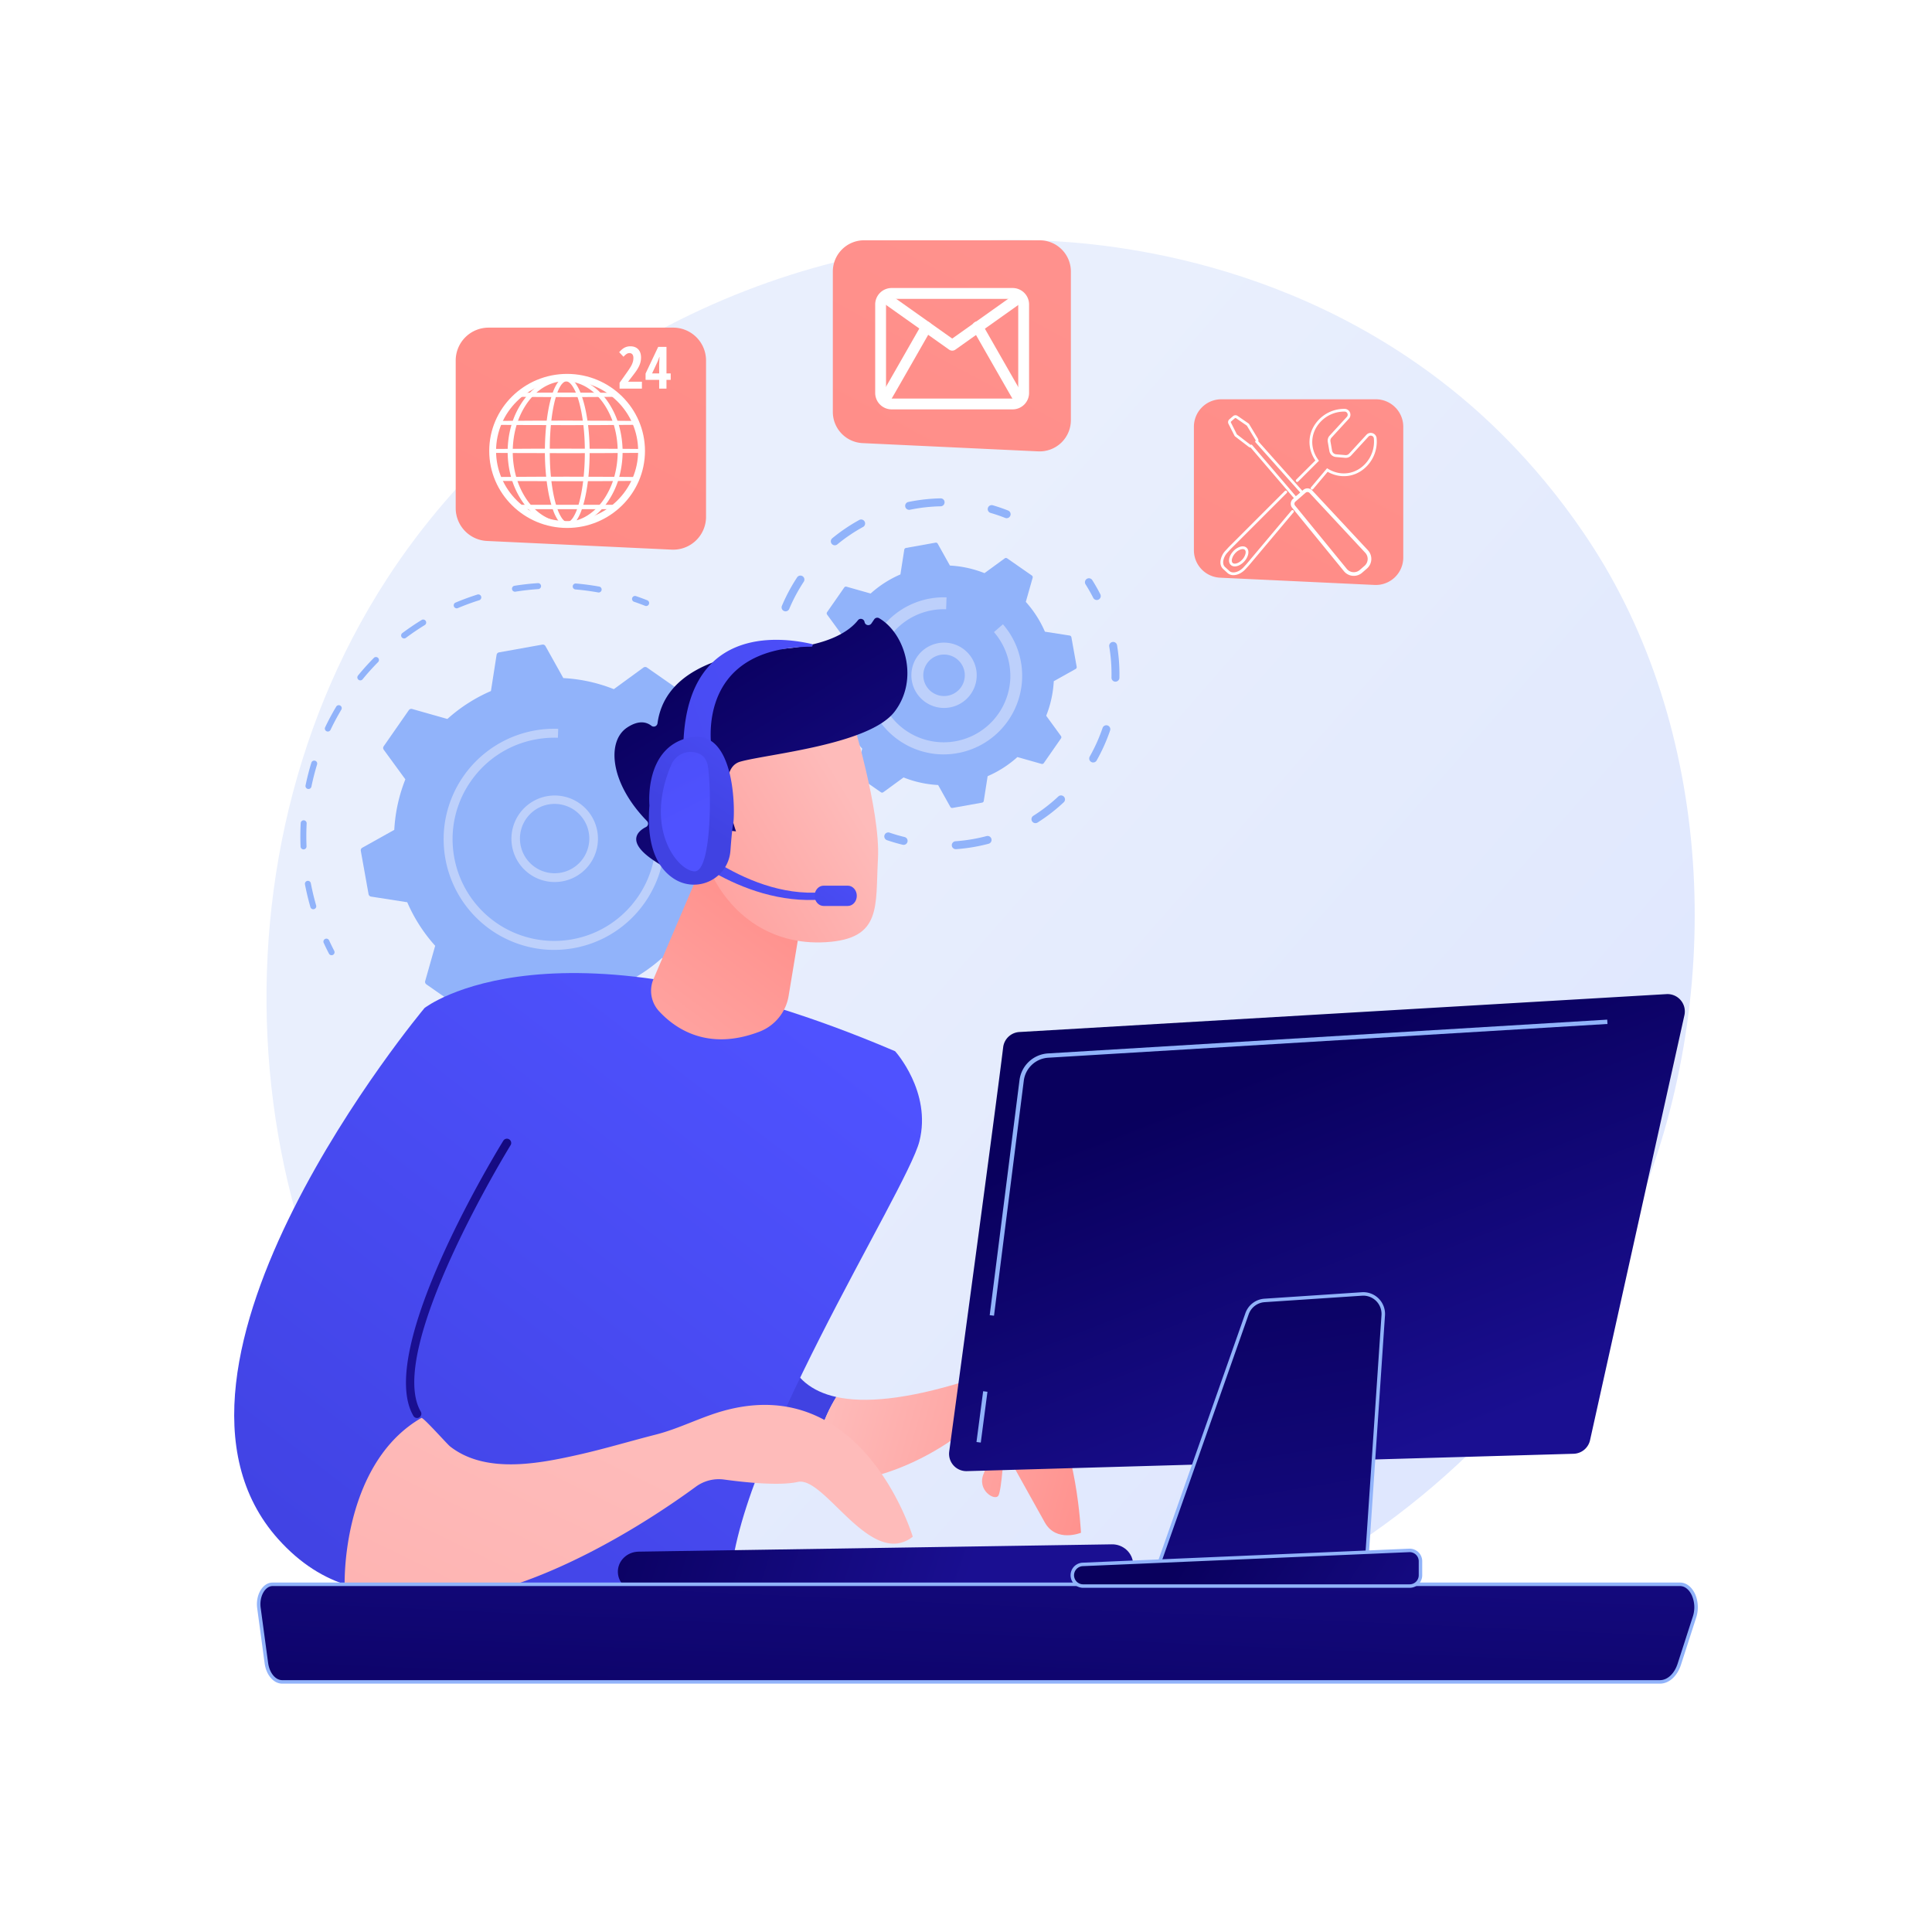 <svg id="Background" xmlns="http://www.w3.org/2000/svg" xmlns:xlink="http://www.w3.org/1999/xlink" viewBox="0 0 3710 3710"><defs><style>.cls-1{fill:#fff;}.cls-2{fill:url(#linear-gradient);}.cls-3{fill:#91b3fa;}.cls-4{fill:#bdd0fb;}.cls-5{fill:url(#linear-gradient-2);}.cls-6{fill:url(#linear-gradient-3);}.cls-7{fill:url(#linear-gradient-4);}.cls-8{fill:url(#linear-gradient-5);}.cls-9{fill:url(#linear-gradient-6);}.cls-10{fill:url(#linear-gradient-7);}.cls-11{fill:url(#linear-gradient-8);}.cls-12{fill:url(#linear-gradient-9);}.cls-13{fill:url(#linear-gradient-10);}.cls-14{fill:url(#linear-gradient-11);}.cls-15{fill:url(#linear-gradient-12);}.cls-16{fill:url(#linear-gradient-13);}.cls-17{fill:url(#linear-gradient-14);}.cls-18{fill:url(#linear-gradient-15);}.cls-19{fill:url(#linear-gradient-16);}.cls-20{fill:url(#linear-gradient-17);}.cls-21{fill:url(#linear-gradient-18);}.cls-22{fill:url(#linear-gradient-19);}.cls-23{fill:url(#linear-gradient-20);}.cls-24{fill:url(#linear-gradient-21);}.cls-25{fill:url(#linear-gradient-22);}.cls-26{fill:url(#linear-gradient-23);}.cls-27{fill:url(#linear-gradient-24);}</style><linearGradient id="linear-gradient" x1="3489.3" y1="3266.61" x2="1430.41" y2="1465.09" gradientUnits="userSpaceOnUse"><stop offset="0" stop-color="#dae3fe"/><stop offset="1" stop-color="#e9effd"/></linearGradient><linearGradient id="linear-gradient-2" x1="2410.64" y1="2313.89" x2="2033.98" y2="1724.33" gradientTransform="matrix(0.96, 0.27, -0.27, 0.96, 77.79, 799.54)" gradientUnits="userSpaceOnUse"><stop offset="0" stop-color="#4f52ff"/><stop offset="1" stop-color="#4042e2"/></linearGradient><linearGradient id="linear-gradient-3" x1="1974.3" y1="1417.29" x2="2508.41" y2="1417.29" gradientTransform="matrix(0.96, 0.27, -0.27, 0.96, 77.79, 799.54)" gradientUnits="userSpaceOnUse"><stop offset="0" stop-color="#febbba"/><stop offset="1" stop-color="#ff928e"/></linearGradient><linearGradient id="linear-gradient-4" x1="919.14" y1="3214.89" x2="-281.76" y2="4088.28" gradientTransform="translate(-256.14 -882.48) rotate(-16.41)" xlink:href="#linear-gradient-2"/><linearGradient id="linear-gradient-5" x1="1037.07" y1="2320.78" x2="1465.66" y2="1751.55" gradientTransform="matrix(1, 0, 0, 1, 0, 0)" xlink:href="#linear-gradient-3"/><linearGradient id="linear-gradient-6" x1="746.92" y1="2978.1" x2="-453.98" y2="3851.48" gradientTransform="translate(-256.14 -882.48) rotate(-16.41)" xlink:href="#linear-gradient-2"/><linearGradient id="linear-gradient-7" x1="1386.14" y1="2167.06" x2="906.2" y2="2443.86" gradientUnits="userSpaceOnUse"><stop offset="0" stop-color="#09005d"/><stop offset="1" stop-color="#1a0f91"/></linearGradient><linearGradient id="linear-gradient-8" x1="1057.75" y1="3088.84" x2="-298.87" y2="5446.24" gradientTransform="translate(-0.86 -188.15) rotate(-3.91)" xlink:href="#linear-gradient-3"/><linearGradient id="linear-gradient-9" x1="1720.1" y1="1512.44" x2="1282.98" y2="1846.89" gradientTransform="translate(91.64 -164.82) rotate(6.37)" xlink:href="#linear-gradient-3"/><linearGradient id="linear-gradient-10" x1="1413" y1="1248.41" x2="1808.83" y2="1758.04" gradientTransform="translate(91.64 -164.82) rotate(6.37)" xlink:href="#linear-gradient-7"/><linearGradient id="linear-gradient-11" x1="1665.88" y1="1441.58" x2="1228.76" y2="1776.04" gradientTransform="translate(91.64 -164.82) rotate(6.37)" xlink:href="#linear-gradient-3"/><linearGradient id="linear-gradient-12" x1="12820.78" y1="3602.45" x2="12126.07" y2="3792.85" gradientTransform="matrix(-1.05, -0.03, -0.03, 1, 14684.62, -332.2)" xlink:href="#linear-gradient-7"/><linearGradient id="linear-gradient-13" x1="1563.42" y1="1478.27" x2="1221.88" y2="1938.11" gradientTransform="matrix(1, 0, 0, 1, 0, 0)" xlink:href="#linear-gradient-2"/><linearGradient id="linear-gradient-14" x1="1696.95" y1="1599.68" x2="1493.82" y2="1865.32" gradientTransform="matrix(1, 0, 0, 1, 0, 0)" xlink:href="#linear-gradient-2"/><linearGradient id="linear-gradient-15" x1="2039.21" y1="1364.17" x2="525.5" y2="1614.26" gradientTransform="translate(-316.37 156.52) rotate(-9.74)" xlink:href="#linear-gradient-2"/><linearGradient id="linear-gradient-16" x1="1489.52" y1="1308.84" x2="1322.1" y2="1572.25" gradientTransform="matrix(1, 0, 0, 1, 0, 0)" xlink:href="#linear-gradient-2"/><linearGradient id="linear-gradient-17" x1="1332.38" y1="1568.69" x2="1033.25" y2="968.21" gradientTransform="matrix(1, 0, 0, 1, 0, 0)" xlink:href="#linear-gradient-2"/><linearGradient id="linear-gradient-18" x1="1857.58" y1="3507.12" x2="1896.32" y2="2654.93" xlink:href="#linear-gradient-7"/><linearGradient id="linear-gradient-19" x1="2407.31" y1="2056.03" x2="2698.85" y2="2801.54" xlink:href="#linear-gradient-7"/><linearGradient id="linear-gradient-20" x1="2372.2" y1="2352.41" x2="2538.8" y2="3376.98" xlink:href="#linear-gradient-7"/><linearGradient id="linear-gradient-21" x1="2297.2" y1="2948.4" x2="2788.66" y2="3270.48" xlink:href="#linear-gradient-7"/><linearGradient id="linear-gradient-22" x1="1986.41" y1="367.9" x2="-374.44" y2="4778.18" gradientUnits="userSpaceOnUse"><stop offset="0" stop-color="#ff928e"/><stop offset="1" stop-color="#fe7062"/></linearGradient><linearGradient id="linear-gradient-23" x1="2760.68" y1="446.24" x2="399.82" y2="4856.52" xlink:href="#linear-gradient-22"/><linearGradient id="linear-gradient-24" x1="1506.86" y1="111.2" x2="-853.99" y2="4521.47" xlink:href="#linear-gradient-22"/></defs><title>administrator</title><rect class="cls-1" width="3710" height="3710"/><path class="cls-2" d="M3139.4,2331c-266.09,626.54-974.9,977.53-1589.57,882.85-100-15.41-374.23-61.3-617-277.8C465.47,2519.26,365.52,1694,742.52,1112.37c274.39-423.3,766.26-663.26,1233.64-651.26,100.67,2.59,486.49,18.52,825.56,298.11,49.8,41.07,159.65,138.65,258.64,293.46C3292.83,1416.21,3312.81,1922.68,3139.4,2331Z"/><path class="cls-3" d="M1483.18,1374.29a5.72,5.72,0,0,1-4.56-2.89c-3.71-6.55-7.62-13.07-11.62-19.4a5.73,5.73,0,0,1,9.68-6.12c4.1,6.48,8.11,13.17,11.91,19.87A5.72,5.72,0,0,1,1483.18,1374.29Z"/><path class="cls-3" d="M1028.3,2092.76c-8.66-.54-17.54-1.54-26.19-2.65a5.73,5.73,0,0,1-4.95-6.41,5.8,5.8,0,0,1,6.41-4.95c8.44,1.09,17.19,1.94,25.57,2.59,6.21,0.46,12.57.8,18.91,1a5.54,5.54,0,0,1,5.53,5.91,5.72,5.72,0,0,1-5.91,5.53C1041.18,2093.58,1034.66,2093.23,1028.3,2092.76Zm92.42-2.13a5.73,5.73,0,0,1-.25-11.39c14.26-1.7,28.67-4.09,42.81-7.09l1.23-.26a5.72,5.72,0,1,1,2.38,11.2l-1.23.26c-14.48,3.07-29.22,5.52-43.83,7.26A5.77,5.77,0,0,1,1120.72,2090.63Zm114.89-28.2a5.72,5.72,0,0,1-1.61-11.06c13.9-5.28,27.66-11.27,40.93-17.79a5.73,5.73,0,0,1,5.05,10.28c-13.58,6.68-27.68,12.81-41.91,18.21A5.68,5.68,0,0,1,1235.61,2062.43Zm104.53-55.31a5.73,5.73,0,0,1-2.86-10.4c12.13-8.49,24-17.66,35.3-27.27a5.73,5.73,0,1,1,7.42,8.73c-11.56,9.83-23.73,19.23-36.15,27.93A5.71,5.71,0,0,1,1340.15,2007.13ZM1428,1927.9a5.72,5.72,0,0,1-3.89-9.46c9.69-11.19,19-23,27.61-35.06a5.73,5.73,0,0,1,9.31,6.66c-8.83,12.36-18.35,24.43-28.28,35.89A5.72,5.72,0,0,1,1428,1927.9Zm66-98.21a5.66,5.66,0,0,1-2.16-.6,5.73,5.73,0,0,1-2.52-7.7c6.71-13.23,12.86-26.93,18.3-40.71a5.73,5.73,0,0,1,10.65,4.2c-5.56,14.11-11.87,28.13-18.73,41.68A5.73,5.73,0,0,1,1493.92,1829.7Zm40.16-111.27a6.38,6.38,0,0,1-.85-0.12,5.73,5.73,0,0,1-4.32-6.85c3.28-14.48,5.91-29.27,7.81-44a5.66,5.66,0,0,1,6.41-4.94,5.72,5.72,0,0,1,4.94,6.41c-1.95,15-4.64,30.18-8,45A5.73,5.73,0,0,1,1534.08,1718.43Zm11.69-117.76a5.73,5.73,0,0,1-5.29-5.56c-0.37-14.81-1.45-29.79-3.21-44.52a5.73,5.73,0,0,1,11.37-1.36c1.8,15.09,2.91,30.43,3.29,45.59a5.73,5.73,0,0,1-5.58,5.87h-0.57Zm-17.38-117a5.72,5.72,0,0,1-5.09-4.19c-4-14.34-8.62-28.61-13.86-42.42a5.73,5.73,0,1,1,10.71-4.06c5.36,14.14,10.14,28.75,14.19,43.43A5.73,5.73,0,0,1,1528.39,1483.61Z"/><path class="cls-3" d="M930.34,2075.14a5.78,5.78,0,0,1-1.18-.21c-7.36-2.14-14.79-4.48-22.08-7a5.72,5.72,0,1,1,3.7-10.84c7.12,2.43,14.38,4.72,21.57,6.81A5.73,5.73,0,0,1,930.34,2075.14Z"/><path class="cls-3" d="M636.32,1834.27a5.72,5.72,0,0,1-4.66-3.07c-3.51-6.77-6.93-13.77-10.17-20.81a5.73,5.73,0,0,1,10.4-4.79c3.16,6.88,6.5,13.72,9.93,20.33A5.73,5.73,0,0,1,636.32,1834.27Z"/><path class="cls-3" d="M601.15,1746a5.72,5.72,0,0,1-5.07-4.12c-3.24-11.25-6.12-22.78-8.56-34.26q-1-4.74-1.91-9.47a5.73,5.73,0,0,1,11.25-2.17q0.89,4.62,1.87,9.26c2.38,11.21,5.2,22.47,8.36,33.46a5.73,5.73,0,0,1-3.92,7.09A5.65,5.65,0,0,1,601.15,1746Zm-18.67-114.91a5.72,5.72,0,0,1-5.29-5.47c-0.61-14.93-.52-30.06.26-45a5.73,5.73,0,0,1,6-5.42,5.82,5.82,0,0,1,5.42,6c-0.76,14.57-.84,29.34-0.25,43.91a5.72,5.72,0,0,1-5.49,6A5.34,5.34,0,0,1,582.47,1631.13Zm9.47-116a6.79,6.79,0,0,1-.74-0.1,5.73,5.73,0,0,1-4.45-6.77c3-14.63,6.75-29.29,11.11-43.57a5.73,5.73,0,0,1,11,3.34c-4.25,13.95-7.9,28.26-10.85,42.55A5.72,5.72,0,0,1,591.95,1515.08Zm37.13-110.33a5.65,5.65,0,0,1-2-.55,5.72,5.72,0,0,1-2.7-7.63c6.44-13.48,13.58-26.81,21.22-39.64a5.72,5.72,0,1,1,9.83,5.86c-7.46,12.52-14.44,25.55-20.72,38.71A5.73,5.73,0,0,1,629.08,1404.75Zm62.42-98.25a5.73,5.73,0,0,1-4-9.34c9.45-11.54,19.56-22.78,30.05-33.43a5.73,5.73,0,1,1,8.15,8c-10.24,10.39-20.12,21.37-29.35,32.64A5.72,5.72,0,0,1,691.5,1306.51ZM775.58,1226a5.72,5.72,0,0,1-3-10.29c11.94-8.93,24.45-17.42,37.19-25.22a5.73,5.73,0,0,1,6,9.76c-12.44,7.62-24.66,15.91-36.32,24.63A5.7,5.7,0,0,1,775.58,1226Zm101-57.85a5.73,5.73,0,0,1-1.8-11c13.76-5.79,28-11,42.19-15.51a5.73,5.73,0,0,1,3.45,10.92c-13.91,4.39-27.77,9.49-41.2,15.15A5.73,5.73,0,0,1,876.54,1168.19Zm111.92-31.93a5.72,5.72,0,0,1-.47-11.36c14.75-2.36,29.79-4.06,44.68-5.05a5.73,5.73,0,1,1,.76,11.43c-14.55,1-29.23,2.63-43.64,4.93A5.65,5.65,0,0,1,988.46,1136.26Zm160.4,1.46-0.59-.07c-14.38-2.58-29-4.51-43.53-5.73a5.73,5.73,0,0,1,.91-11.41h0.06c14.86,1.26,29.86,3.23,44.59,5.87A5.73,5.73,0,0,1,1148.86,1137.72Z"/><path class="cls-3" d="M1240.46,1163.73a5.85,5.85,0,0,1-1.68-.38c-7-2.75-14.09-5.38-21.22-7.8a5.72,5.72,0,1,1,3.69-10.84c7.3,2.48,14.61,5.17,21.74,8A5.73,5.73,0,0,1,1240.46,1163.73Z"/><path class="cls-3" d="M1242.31,1281.82a5.78,5.78,0,0,0-6.71.07l-56.85,41.5a306.56,306.56,0,0,0-97-21.27l-34.3-61.41a5.78,5.78,0,0,0-6.07-2.87l-83.1,14.89a5.79,5.79,0,0,0-4.69,4.8L942.72,1327a306.6,306.6,0,0,0-83.61,53.63l-67.72-19.19a5.78,5.78,0,0,0-6.32,2.26L736.83,1433a5.78,5.78,0,0,0,.07,6.71l41.5,56.85a306.59,306.59,0,0,0-21.27,97l-61.41,34.3a5.78,5.78,0,0,0-2.87,6.07l14.89,83.1a5.78,5.78,0,0,0,4.8,4.69l69.5,10.85a306.57,306.57,0,0,0,53.63,83.61l-19.19,67.72a5.78,5.78,0,0,0,2.26,6.32L888,1938.51a5.78,5.78,0,0,0,6.71-.08l56.85-41.5a306.57,306.57,0,0,0,97,21.27l34.3,61.41a5.78,5.78,0,0,0,6.07,2.87l83.1-14.89a5.78,5.78,0,0,0,4.69-4.8l10.85-69.5a306.55,306.55,0,0,0,83.61-53.63l67.72,19.19a5.78,5.78,0,0,0,6.32-2.26l48.24-69.29a5.79,5.79,0,0,0-.08-6.71l-41.5-56.85a306.58,306.58,0,0,0,21.27-97l61.41-34.3a5.78,5.78,0,0,0,2.87-6.07l-14.89-83.1a5.78,5.78,0,0,0-4.8-4.7l-69.5-10.85a306.65,306.65,0,0,0-53.63-83.61l19.19-67.72a5.78,5.78,0,0,0-2.26-6.32Z"/><path class="cls-4" d="M1059.06,1693.53a84,84,0,0,1-23.39-5.19A83.08,83.08,0,1,1,1059.06,1693.53Zm11-149.6a66.58,66.58,0,1,0,18.58,4.13A66,66,0,0,0,1070,1543.93Z"/><path class="cls-4" d="M1048.09,1823.49a212.55,212.55,0,0,1-192.8-174.33,213.67,213.67,0,0,1-2.8-53.63,212.56,212.56,0,0,1,174.34-192.78c1.46-.26,2.92-0.51,4.38-0.73a213.56,213.56,0,0,1,36.19-2.6c1.5,0,3,.06,4.51.11l-0.6,17.17a196.43,196.43,0,0,0-41.45,3h0A193.72,193.72,0,0,0,909,1493.52q-2.5,3.29-4.88,6.71a193.91,193.91,0,0,0-34.5,96.6,196.26,196.26,0,0,0,2.57,49.29,195.13,195.13,0,0,0,226.48,157.66c89.41-16,153.75-90.92,160.2-177.59a195.49,195.49,0,0,0-47.42-142.63l12.94-11.29A212.68,212.68,0,0,1,1276,1627.46c-7,94.3-77,175.8-174.31,193.23A213.74,213.74,0,0,1,1048.09,1823.49Z"/><path class="cls-3" d="M2105.56,1152.17a7.61,7.61,0,0,1-6.24-4.15c-4.5-8.83-9.45-17.54-14.73-25.89a7.62,7.62,0,0,1,12.89-8.15c5.53,8.74,10.72,17.87,15.43,27.12A7.62,7.62,0,0,1,2105.56,1152.17Z"/><path class="cls-3" d="M1834.88,1630.65a7.62,7.62,0,0,1,0-15.21,325.19,325.19,0,0,0,44.28-6.27q7.74-1.64,15.31-3.63a7.62,7.62,0,1,1,3.87,14.74q-7.91,2.09-16,3.8a340,340,0,0,1-46.36,6.57A7.18,7.18,0,0,1,1834.88,1630.65Zm152.89-50a7.63,7.63,0,0,1-3.51-14.05,321.18,321.18,0,0,0,47.77-36.89,7.63,7.63,0,1,1,10.41,11.14,337.09,337.09,0,0,1-50,38.65A7.57,7.57,0,0,1,1987.77,1580.61Zm110.89-116.49a7.63,7.63,0,0,1-6.06-11.36,323.82,323.82,0,0,0,24.72-55.1,7.63,7.63,0,0,1,14.44,4.92,339.6,339.6,0,0,1-25.89,57.7A7.62,7.62,0,0,1,2098.66,1464.12ZM2141.38,1309a7.62,7.62,0,0,1-7-7.76,322.89,322.89,0,0,0-4.41-60.23,7.63,7.63,0,0,1,15-2.54,338.51,338.51,0,0,1,4.62,63.08,7.63,7.63,0,0,1-7.78,7.47Z"/><path class="cls-3" d="M1734.68,1622.35a7.82,7.82,0,0,1-1.23-.19c-10.09-2.43-20.16-5.37-29.94-8.72a7.63,7.63,0,1,1,4.94-14.43c9.34,3.2,19,6,28.59,8.32A7.63,7.63,0,0,1,1734.68,1622.35Z"/><path class="cls-3" d="M1519.2,1453.77a7.62,7.62,0,0,1-6.21-4.09c-4.75-9.17-9.15-18.71-13.06-28.35a7.62,7.62,0,1,1,14.13-5.72c3.73,9.19,7.93,18.3,12.47,27A7.63,7.63,0,0,1,1519.2,1453.77Z"/><path class="cls-3" d="M1483.35,1330.22a7.63,7.63,0,0,1-7-6.94,336.72,336.72,0,0,1-.36-54.33q0.3-4,.69-7.89a7.89,7.89,0,0,1,8.34-6.84,7.63,7.63,0,0,1,6.83,8.34c-0.25,2.5-.46,5-0.65,7.52a321.6,321.6,0,0,0,.34,51.87,7.63,7.63,0,0,1-6.93,8.26A7.75,7.75,0,0,1,1483.35,1330.22Zm24.61-156.3a7.5,7.5,0,0,1-2.4-.58,7.62,7.62,0,0,1-4.06-10,340.28,340.28,0,0,1,29.33-54.82,7.63,7.63,0,0,1,12.73,8.4,324.22,324.22,0,0,0-28,52.35A7.63,7.63,0,0,1,1508,1173.92Zm94.55-126.85a7.62,7.62,0,0,1-4.28-13.49,337,337,0,0,1,51.48-34.9,7.63,7.63,0,1,1,7.35,13.36,321.67,321.67,0,0,0-49.14,33.31A7.58,7.58,0,0,1,1602.51,1047.07ZM1745.29,979a7.62,7.62,0,0,1-1-15.07,339.73,339.73,0,0,1,61.79-6.93,7.46,7.46,0,0,1,7.78,7.47,7.62,7.62,0,0,1-7.47,7.77,324.86,324.86,0,0,0-59,6.63A7.52,7.52,0,0,1,1745.29,979Z"/><path class="cls-3" d="M1932.49,995.06a7.78,7.78,0,0,1-2.24-.51c-9.2-3.64-18.68-6.88-28.17-9.64a7.63,7.63,0,0,1,4.26-14.65c9.94,2.89,19.87,6.28,29.51,10.1A7.63,7.63,0,0,1,1932.49,995.06Z"/><path class="cls-3" d="M1934,1072.15a4,4,0,0,0-4.59.05l-38.89,28.39a209.72,209.72,0,0,0-66.38-14.55l-23.46-42a4,4,0,0,0-4.15-2l-56.85,10.18a4,4,0,0,0-3.21,3.28l-7.42,47.54a209.74,209.74,0,0,0-57.2,36.69l-46.33-13.12a4,4,0,0,0-4.32,1.55l-33,47.4a4,4,0,0,0,.05,4.59l28.39,38.89a209.73,209.73,0,0,0-14.55,66.38l-42,23.46a4,4,0,0,0-2,4.15l10.18,56.85a4,4,0,0,0,3.28,3.21l47.54,7.42a209.74,209.74,0,0,0,36.69,57.2l-13.13,46.33a4,4,0,0,0,1.55,4.32l47.4,33a4,4,0,0,0,4.59-.05l38.89-28.39a209.75,209.75,0,0,0,66.38,14.55l23.46,42a4,4,0,0,0,4.15,2l56.85-10.18a4,4,0,0,0,3.21-3.28l7.42-47.54a209.69,209.69,0,0,0,57.2-36.69l46.32,13.13a4,4,0,0,0,4.33-1.55l33-47.4a4,4,0,0,0-.05-4.59L2009,1374.47a209.74,209.74,0,0,0,14.55-66.38l42-23.46a4,4,0,0,0,2-4.15l-10.18-56.85a4,4,0,0,0-3.28-3.21l-47.54-7.42a209.78,209.78,0,0,0-36.69-57.2l13.13-46.33a4,4,0,0,0-1.55-4.33Z"/><path class="cls-4" d="M1808.28,1359.3a62.71,62.71,0,0,1-21.28-119.7h0A62.72,62.72,0,1,1,1808.28,1359.3Zm-11.85-98.85a39.84,39.84,0,1,0,52.72,19.89,39.89,39.89,0,0,0-52.72-19.89h0Z"/><path class="cls-4" d="M1800.74,1448.24a151,151,0,0,1-136.95-123.83,151.74,151.74,0,0,1-2-38.09,151,151,0,0,1,123.84-136.93,151.48,151.48,0,0,1,32-2.29l-0.81,22.86a128.15,128.15,0,0,0-107,51.16l-0.87,1.17c-0.59.81-1.17,1.62-1.74,2.44a127.16,127.16,0,0,0-22.61,63.33,128.61,128.61,0,0,0,1.68,32.31,128,128,0,0,0,253.52-12.79,128.56,128.56,0,0,0-31.1-93.77l17.24-15A150.93,150.93,0,0,1,1800.74,1448.24Z"/><path class="cls-5" d="M1605.94,2682.6c-198.22-43.71-48.89-337.76-41.86-349.14L1208.86,2458.2s-31.72,170.95,189.33,328.26c55.93,39.8,112.51,57,165.86,60.46C1560.4,2778.3,1580.72,2723.44,1605.94,2682.6Z"/><path class="cls-6" d="M2009.41,2696.13c-58.24-71.18-154.88-44.08-154.88-44.08-115.17,35.87-194.69,42.43-248.59,30.55-25.21,40.84-45.54,95.7-41.89,164.32,115.43,7.57,215.65-49,261-79.77,16.31-11.08,38.59-7.47,50.13,8.52,11.72,16.24,21.75,36.77,14.2,53.22-14.91,32.44,21.4,54.43,27.87,43s10.8-89.1,10.8-89.1,56.22,101.61,78.3,140.79,69.4,19.75,69.4,19.75S2067.65,2767.31,2009.41,2696.13Z"/><path class="cls-7" d="M815.28,1935.65s249.42-196.48,903.57,83c0,0,70.75,78,46.64,173.14S1400.72,2816,1402.36,3053.32c0,0-246.15,168.6-589.4,41.77C813,3095.09,658.46,2478.78,815.28,1935.65Z"/><path class="cls-8" d="M1344.5,1670L1255,1879.74a57.75,57.75,0,0,0,10.23,61.71c30.93,33.72,93.66,77.6,193,39.72a89.06,89.06,0,0,0,56.12-68.6l38.08-229.86Z"/><path class="cls-9" d="M809.2,2722.82c-72.19-124,172.52-520,172.52-520l-166.44-267.2S238.09,2625,534.23,2955.49c42.45,47.37,88.66,75.71,136.64,89.63C682.86,2872.48,754,2774,809.2,2722.82Z"/><path class="cls-10" d="M803.23,2722.66a8.18,8.18,0,0,1-9.38-3.74c-73.82-126.79,162.55-512,172.64-528.38a8.19,8.19,0,0,1,13.94,8.61C978,2203.07,739.09,2592.32,808,2710.69A8.19,8.19,0,0,1,803.23,2722.66Z"/><path class="cls-11" d="M1389.5,2709.16c-44.29,12.28-85.49,34.3-130,45.63-49.41,12.58-98.25,27.35-148,38.56-77.41,17.43-179.25,37.4-247.23-15.8-5.73-4.49-51.83-56.61-55.08-54.73-123.43,71.31-147.43,238-147.43,318.8,225,123.06,579-116.56,674.3-186.59a74.59,74.59,0,0,1,54.38-13.87c39,5.35,106.18,12.53,141.62,4.57,51.84-11.65,139.72,168,220.74,105.21C1752.8,2950.94,1658.14,2634.68,1389.5,2709.16Z"/><path class="cls-12" d="M1634.55,1373.56s56.52,183,51.4,275.23,8,153.85-100,160.48-191.36-56.1-229.52-152.75c0,0-60.07-149.08-36.65-204.78S1634.55,1373.56,1634.55,1373.56Z"/><path class="cls-13" d="M1399.95,1594.94l13.39,1.49s-42.56-119.34,8.15-133.82,247.13-32.22,296.17-95.75c47.28-61.24,21.12-150.08-29.54-179.77a7.17,7.17,0,0,0-9.45,2.34l-5.35,7.86a7.24,7.24,0,0,1-13.12-2.84h0c-1-6.09-8.85-8.26-12.68-3.41-15,19-53,48.27-147,55-133.41,9.54-225.72,52.81-237.92,142.91a7.25,7.25,0,0,1-11.8,4.66c-9-7-24.13-11.44-46.7,3.61-39.26,26.18-33.3,106.1,38.19,179.28a7.2,7.2,0,0,1-1.63,11.5c-15.3,7.7-39,27.42,12.79,63,53,36.41,86.72,36.85,99.67,35a7.24,7.24,0,0,0,6.28-6.84l4-80.61a7.24,7.24,0,0,1,8-6.84Z"/><path class="cls-14" d="M1401.37,1612.05s-16.55-114.74-70-89.05,12,127.83,51.73,136.49Z"/><path class="cls-15" d="M1225.83,3056.83c0.69,0,1.39,0,2.09,0l908.17-14.05c22.45-.34,40.29-17.9,39.85-39.21s-19.07-38.67-41.45-38l-908.17,14.05c-22.45.34-40.29,17.9-39.85,39.21C1186.9,3039.53,1204.33,3056.13,1225.83,3056.83Z"/><path class="cls-16" d="M1579.33,1727.24c-161.81,13.72-294.19-113-295.12-114.88V1583.8c0.89,1.82,140.39,142.63,294.19,129.58Z"/><path class="cls-17" d="M1645.29,1720.22c0,10.77-7.77,19.5-17.36,19.5h-46.3c-9.59,0-17.36-8.73-17.36-19.5h0c0-10.77,7.77-19.5,17.36-19.5h46.3c9.59,0,17.36,8.73,17.36,19.5h0Z"/><path class="cls-18" d="M1366.88,1440.12s-37-197.17,191-198.27a2.66,2.66,0,0,0,.61-5.25c-62.44-14.39-243.68-35.7-246.41,200.91C1346.78,1450,1366.88,1440.12,1366.88,1440.12Z"/><path class="cls-19" d="M1325.11,1416.07c-88.95,18.05-78,130.54-78,130.54-6.41,81.63,17.42,122.1,47.95,141.38a70.28,70.28,0,0,0,107.56-54.28c1.64-22.22,3.52-43.33,5.17-50.83C1411.77,1564.7,1414.06,1398,1325.11,1416.07Z"/><path class="cls-20" d="M1333.28,1444.51a40.43,40.43,0,0,0-44.1,23.81c-53.16,123.15,12.11,203.26,44.15,204.94,33.77,1.76,33.09-160.72,25.92-202.38C1356.24,1453.42,1345.15,1446.57,1333.28,1444.51Z"/><path class="cls-21" d="M497.23,3087.88c-1.52-11.22.55-22.82,5.63-31.63s12.64-13.92,20.62-13.92H3226.17c10.49,0,20.26,7.66,25.91,20.32s6.41,28.57,2,42.21l-29.29,90.77c-6.71,20.79-21.24,34.1-37.23,34.1H542c-14.88,0-27.66-15.1-30.49-36Z"/><path class="cls-3" d="M3187.57,3233.08H542c-16.54,0-30.76-16.37-33.8-38.92l-14.3-105.83c-1.62-12,.59-24.28,6-33.75,5.71-9.91,14.28-15.6,23.52-15.6H3226.16c11.91,0,22.74,8.34,29,22.3,6,13.46,6.81,30.13,2.14,44.6L3228,3196.66C3220.85,3218.78,3205,3233.08,3187.57,3233.08Zm-2687-145.64,14.3,105.83c2.59,19.19,14,33.12,27.17,33.12H3187.57c14.45,0,27.81-12.47,34-31.77l29.29-90.77A57.15,57.15,0,0,0,3249,3064c-5.13-11.48-13.67-18.33-22.86-18.33H523.48c-6.78,0-13.24,4.46-17.72,12.24-4.73,8.21-6.63,19-5.21,29.51h0Z"/><path class="cls-22" d="M1926.39,2010.94c-15.27,124.74-83.94,631.56-103.6,776.37a33.24,33.24,0,0,0,34,37.69l1165-33.34a33.3,33.3,0,0,0,31.55-26.06l181.23-816.16A33.3,33.3,0,0,0,3200.1,1909l-1242.6,72.78A33.26,33.26,0,0,0,1926.39,2010.94Z"/><path class="cls-23" d="M2394.69,2522.76L2222.5,3011.47l400.37,8.49,33.34-494.26a38.41,38.41,0,0,0-40.87-40.91l-187,12.41A38.41,38.41,0,0,0,2394.69,2522.76Z"/><path class="cls-3" d="M2626,3023.37l-3.2-.07-405-8.58,173.72-493.07a41.72,41.72,0,0,1,36.62-27.79l187-12.41a41.76,41.76,0,0,1,44.43,44.48Zm-398.8-15.15,392.55,8.32,33.12-491.07a35.06,35.06,0,0,0-37.3-37.34l-187,12.41a35,35,0,0,0-30.75,23.33Z"/><path class="cls-24" d="M2060.19,3018.43h0a20.79,20.79,0,0,0,19.76,27.28h627a20.79,20.79,0,0,0,20.79-20.79V2998a20.79,20.79,0,0,0-21.69-20.78l-627,26.89A20.8,20.8,0,0,0,2060.19,3018.43Z"/><path class="cls-3" d="M2706.95,3049.06h-627a24.14,24.14,0,0,1-22.94-31.67,24.26,24.26,0,0,1,21.9-16.59l627-26.89a24.14,24.14,0,0,1,25.18,24.12v26.89A24.17,24.17,0,0,1,2706.95,3049.06Zm0-68.48-0.77,0-627,26.89a17.53,17.53,0,0,0-15.83,12h0a17.45,17.45,0,0,0,16.58,22.89h627a17.46,17.46,0,0,0,17.45-17.44V2998A17.45,17.45,0,0,0,2707,2980.57Z"/><path class="cls-3" d="M1908.79,2526.54l-8.27-1,57.24-451.42a58.78,58.78,0,0,1,54.74-51.26L3086.31,1958l0.5,8.31L2013,2031.13a50.44,50.44,0,0,0-47,44Z"/><rect class="cls-3" x="1832.91" y="2699.3" width="98.51" height="8.33" transform="matrix(0.13, -0.99, 0.99, 0.13, -1035.46, 4232.76)"/><path class="cls-25" d="M1599.28,521.42V791a60,60,0,0,0,57.17,59.91l337.14,15.84a60,60,0,0,0,62.8-59.92V521.42a60,60,0,0,0-60-60H1659.26A60,60,0,0,0,1599.28,521.42Z"/><path class="cls-1" d="M1944.54,786.12H1712.2a31.61,31.61,0,0,1-31.58-31.58V584.64a31.61,31.61,0,0,1,31.58-31.58h232.34a31.61,31.61,0,0,1,31.58,31.58V754.55A31.61,31.61,0,0,1,1944.54,786.12ZM1712.2,573.87a10.78,10.78,0,0,0-10.77,10.77V754.55a10.78,10.78,0,0,0,10.77,10.77h232.34a10.78,10.78,0,0,0,10.77-10.77V584.64a10.78,10.78,0,0,0-10.77-10.77H1712.2Z"/><path class="cls-1" d="M1828.58,673.34a10.38,10.38,0,0,1-6-1.92L1692.37,579.1a10.4,10.4,0,1,1,12-17l124.17,88.05,122.55-87a10.4,10.4,0,1,1,12.05,17L1834.6,671.42A10.39,10.39,0,0,1,1828.58,673.34Z"/><path class="cls-1" d="M1700,778.86l-3-20.59,1.41,10.31-8.72-5.67c2.41-3.88,49.37-86,80.34-140.26A10.4,10.4,0,0,1,1788.08,633s-20.09,35.18-40.21,70.37c-10.06,17.6-20.14,35.2-27.72,48.4C1705,778.07,1705,778.07,1700,778.86Z"/><path class="cls-1" d="M1956.37,778.85c-5-.8-5-0.8-20.13-27.11-7.58-13.21-17.66-30.8-27.72-48.4-20.13-35.19-40.21-70.37-40.21-70.37a10.41,10.41,0,1,1,18.07-10.32c31,54.25,77.92,136.37,80.34,140.25l-8.72,5.67Z"/><path class="cls-26" d="M2292.64,819.49v237.14a52.76,52.76,0,0,0,50.28,52.7l296.54,13.93a52.76,52.76,0,0,0,55.23-52.7V819.49a52.76,52.76,0,0,0-52.76-52.76H2345.4A52.76,52.76,0,0,0,2292.64,819.49Z"/><path class="cls-1" d="M2368.52,1104.45a16.26,16.26,0,0,1-11.23-4.05l-8.58-7.87c-4.16-3.81-5.88-9.67-4.86-16.48a36.18,36.18,0,0,1,9.41-18.61l5.72-6.24q0.61-.66,1.24-1.29l107-107a2.63,2.63,0,1,1,3.72,3.72l-107,107c-0.37.37-.73,0.75-1.08,1.13l-5.72,6.24a30.89,30.89,0,0,0-8.08,15.83c-0.76,5,.38,9.23,3.21,11.82l8.58,7.87c6,5.53,18.45,2.22,27.13-7.23l5.72-6.24q0.53-.58,1-1.18l85.41-101.59a2.63,2.63,0,0,1,4,3.39l-85.41,101.59q-0.58.69-1.19,1.35l-5.72,6.24C2385,1100.35,2376.15,1104.45,2368.52,1104.45Zm2.59-16.78a10.89,10.89,0,0,1-7.55-2.72c-6-5.46-4-17,4.55-26.27a30.48,30.48,0,0,1,13.19-8.73c5.09-1.54,9.56-.85,12.59,1.93s4.1,7.17,3,12.38a30.48,30.48,0,0,1-7.56,13.89C2383.71,1084.28,2376.84,1087.67,2371.12,1087.67Zm15.26-33.25a12.68,12.68,0,0,0-3.55.57,25.18,25.18,0,0,0-10.82,7.25c-6.18,6.74-8.46,15.54-4.87,18.82,3.19,2.92,11.5,1,18.33-6.48h0a25.16,25.16,0,0,0,6.29-11.41c0.4-1.92.75-5.43-1.41-7.42A5.71,5.71,0,0,0,2386.37,1054.42Zm133.18-114.29a2.63,2.63,0,0,1-2-4.33l30.81-36.65,1.93,1.18c24,14.61,52.78,10.62,71.63-9.93a62.28,62.28,0,0,0,16.27-48.56,5.77,5.77,0,0,0-4-5,6,6,0,0,0-6.4,1.65l-33.2,36.2a14,14,0,0,1-11.44,4.45l-17.86-1.54a13.92,13.92,0,0,1-12.51-11.47l-3.07-17.66a14,14,0,0,1,3.45-11.78l33.2-36.2a6,6,0,0,0,1.09-6.52,5.77,5.77,0,0,0-5.3-3.6,62.37,62.37,0,0,0-47,20.39c-18.85,20.55-20.34,49.57-3.72,72.22l1.34,1.82-39.92,39.92a2.63,2.63,0,0,1-3.72-3.72l36.75-36.75c-16.75-24.45-14.69-55.15,5.39-77a67.41,67.41,0,0,1,51-22.1,11.05,11.05,0,0,1,10,6.79,11.23,11.23,0,0,1-2.05,12.15l-33.2,36.2a8.69,8.69,0,0,0-2.14,7.32l3.07,17.66a8.64,8.64,0,0,0,7.77,7.13l17.86,1.54a8.67,8.67,0,0,0,7.11-2.77l33.2-36.2a11.24,11.24,0,0,1,11.93-3.09,11.05,11.05,0,0,1,7.63,9.42A67.56,67.56,0,0,1,2625.79,894c-20.09,21.9-50.49,26.59-76.29,12l-27.93,33.21A2.63,2.63,0,0,1,2519.55,940.13Z"/><path class="cls-1" d="M2599.72,1105.81q-1.05,0-2.11-.09a24.28,24.28,0,0,1-16.9-8.91L2481.47,975.3a12.44,12.44,0,0,1,1.46-17.32l19.57-17.08a12.44,12.44,0,0,1,17.35.9l106.93,114.81a24.48,24.48,0,0,1-1.82,35.13l-9.21,8A24.25,24.25,0,0,1,2599.72,1105.81Zm-92.6-159.61-19.57,17.08a5.45,5.45,0,0,0-.64,7.58l99.25,121.51a17.45,17.45,0,0,0,25,2.11l9.21-8a17.45,17.45,0,0,0,1.3-25L2514.72,946.6a5.45,5.45,0,0,0-7.6-.39h0Z"/><path class="cls-1" d="M2487.71,960.16l-86.14-100.75a6.24,6.24,0,0,1-3.66-1.27l-25.84-19.82a5.9,5.9,0,0,1-1.68-2l-11.45-22.66A7.23,7.23,0,0,1,2361,805l6.45-5.63a7.23,7.23,0,0,1,8.81-.9l20.93,14.44a5.87,5.87,0,0,1,1.71,1.81l16.72,27.72a6.4,6.4,0,0,1,.65,4.95L2505,947.11Zm-84-106.36L2488.5,953l8.81-6.63-87.25-98,0.9-1.63a1.61,1.61,0,0,0,.18-1.5l-16.72-27.72a0.63,0.63,0,0,0-.19-0.2l-20.93-14.44a2.15,2.15,0,0,0-2.36.53l-6.45,5.63a2.15,2.15,0,0,0-.84,2.26l11.45,22.66a0.65,0.65,0,0,0,.19.23L2401.11,854a1.39,1.39,0,0,0,1.08.14Z"/><path class="cls-27" d="M875.09,692.25V975.8a63.09,63.09,0,0,0,60.12,63l354.59,16.66a63.09,63.09,0,0,0,66-63V692.25a63.09,63.09,0,0,0-63.09-63.09H938.17A63.09,63.09,0,0,0,875.09,692.25Z"/><path class="cls-1" d="M1128.6,867.29c0,25.2-1.76,50.45-6.18,75.29-1.12,6.21-2.42,12.38-4,18.5a178.52,178.52,0,0,1-5.54,18.1,86,86,0,0,1-8.26,17.06,34,34,0,0,1-6.2,7.26,17.67,17.67,0,0,1-4.06,2.63,12.13,12.13,0,0,1-4.74,1.12,11.92,11.92,0,0,1-4.79-.88,16.59,16.59,0,0,1-4.15-2.48,32.28,32.28,0,0,1-6.33-7.14,83.13,83.13,0,0,1-8.38-17,174.73,174.73,0,0,1-5.6-18.08c-1.56-6.11-2.87-12.28-4-18.49-2.25-12.41-3.79-24.94-4.83-37.5s-1.55-25.17-1.61-37.78c0-6.3.14-12.6,0.36-18.9s0.58-12.59,1-18.88c0.93-12.57,2.32-25.11,4.38-37.55,1-6.22,2.24-12.41,3.69-18.54a178.66,178.66,0,0,1,5.24-18.17c1.05-3,2.21-5.92,3.52-8.79a64.5,64.5,0,0,1,4.51-8.34,31,31,0,0,1,6.2-7.19,15.78,15.78,0,0,1,4.1-2.46,11.5,11.5,0,0,1,4.71-.84,12.44,12.44,0,0,1,4.65,1.09,18.16,18.16,0,0,1,4,2.53,34.6,34.6,0,0,1,6.33,7.07,85.23,85.23,0,0,1,8.68,16.8,172.91,172.91,0,0,1,5.95,18c1.67,6.08,3.09,12.23,4.32,18.41A396.55,396.55,0,0,1,1128.6,867.29Zm-1.86,0c0-12.55-.45-25.11-1.49-37.63a363.68,363.68,0,0,0-4.89-37.32c-1.15-6.17-2.5-12.3-4.1-18.37a172,172,0,0,0-5.72-17.91,84.4,84.4,0,0,0-8.41-16.73,33.88,33.88,0,0,0-6.12-7,17.57,17.57,0,0,0-3.88-2.49,11.56,11.56,0,0,0-4.43-1.08,10.84,10.84,0,0,0-4.47.84,15.17,15.17,0,0,0-3.91,2.41,30.38,30.38,0,0,0-6,7.1,63.59,63.59,0,0,0-4.36,8.28c-1.27,2.86-2.38,5.79-3.39,8.75a177.76,177.76,0,0,0-5,18.12c-1.38,6.12-2.51,12.3-3.47,18.5-1.92,12.41-3.17,24.92-4,37.45s-1.07,25.1-1,37.65,0.38,25.11,1.31,37.63,2.37,25,4.52,37.37c1.08,6.18,2.33,12.33,3.84,18.42a173.2,173.2,0,0,0,5.41,18,82,82,0,0,0,8.12,16.82,31.29,31.29,0,0,0,6.06,7,15.56,15.56,0,0,0,3.88,2.36,10.64,10.64,0,0,0,4.38.84,11.07,11.07,0,0,0,4.34-1.07,16.64,16.64,0,0,0,3.8-2.5,33,33,0,0,0,5.94-7.07,84.81,84.81,0,0,0,8-16.88,177.51,177.51,0,0,0,5.35-18c1.49-6.09,2.73-12.24,3.8-18.42,2.13-12.37,3.55-24.86,4.49-37.37S1126.74,879.85,1126.74,867.29Z"/><path class="cls-1" d="M1089.3,1010.92a15.66,15.66,0,0,1-5.8-1.16,20,20,0,0,1-5.06-3,35.34,35.34,0,0,1-7.08-8,86,86,0,0,1-8.78-17.77,177.79,177.79,0,0,1-5.72-18.47c-1.51-5.89-2.84-12-4.06-18.74-2.16-11.9-3.75-24.28-4.87-37.86-1-12.34-1.56-25.14-1.62-38.06,0-6.75.16-13.42,0.36-19,0.24-6.4.59-12.8,1.05-19,1-13.65,2.45-26,4.42-37.88,1.12-6.75,2.35-12.89,3.74-18.79a181.24,181.24,0,0,1,5.35-18.54c1.19-3.37,2.38-6.35,3.64-9.1a68,68,0,0,1,4.76-8.81,34.17,34.17,0,0,1,7-8,19.4,19.4,0,0,1,5.06-3,15.28,15.28,0,0,1,6.19-1.09,16,16,0,0,1,6,1.4,21.56,21.56,0,0,1,4.87,3,37.63,37.63,0,0,1,7,7.81,88,88,0,0,1,9.08,17.54,175.08,175.08,0,0,1,6.08,18.35c1.63,5.91,3.06,12,4.38,18.68,4.61,23.51,6.89,48.34,7,75.91h0c0,27.74-2.08,52.58-6.24,75.93-1.21,6.71-2.53,12.84-4,18.76a181,181,0,0,1-5.65,18.48,89,89,0,0,1-8.63,17.8,37.1,37.1,0,0,1-6.89,8,21.33,21.33,0,0,1-4.91,3.17,15.67,15.67,0,0,1-6.18,1.44h-0.42Zm-1.91-278.48a7.26,7.26,0,0,0-2.77.57,11.56,11.56,0,0,0-3,1.85,26.3,26.3,0,0,0-5.22,6.24,59.67,59.67,0,0,0-4.1,7.8c-1.13,2.54-2.2,5.3-3.28,8.45a173.39,173.39,0,0,0-4.91,17.74c-1.29,5.73-2.41,11.7-3.43,18.26-1.8,11.61-3.08,23.75-3.92,37.11-0.73,11.42-1.07,23.66-1,37.42,0,12.7.41,25.26,1.3,37.37,1,13.29,2.46,25.39,4.48,37,1.13,6.5,2.37,12.44,3.79,18.16a169.61,169.61,0,0,0,5.3,17.6,77.8,77.8,0,0,0,7.74,16.06,27.18,27.18,0,0,0,5.31,6.13,11.86,11.86,0,0,0,2.94,1.81,7.76,7.76,0,0,0,2.89.57,7.47,7.47,0,0,0,2.93-.74,13.05,13.05,0,0,0,2.95-2,28.93,28.93,0,0,0,5.25-6.29,80.46,80.46,0,0,0,7.63-16.13,172.86,172.86,0,0,0,5.23-17.62c1.39-5.69,2.62-11.64,3.75-18.17,2-11.51,3.44-23.62,4.45-37,0.92-12.08,1.39-24.65,1.38-37.36h0c0-12.67-.47-25.22-1.48-37.32a357.23,357.23,0,0,0-4.84-36.95c-1.2-6.44-2.53-12.36-4-18.11a167.45,167.45,0,0,0-5.59-17.52,80.1,80.1,0,0,0-8-16,29.86,29.86,0,0,0-5.43-6.23,14,14,0,0,0-3.06-2,7.83,7.83,0,0,0-3-.75h-0.21Z"/><path class="cls-1" d="M1191.92,867.29a184.4,184.4,0,0,1-6.49,48.11,155.2,155.2,0,0,1-20.05,44.12,127.06,127.06,0,0,1-15.31,18.83,107.59,107.59,0,0,1-18.85,15.23,90.73,90.73,0,0,1-22,10.1,82,82,0,0,1-47.83,0,90.74,90.74,0,0,1-22-10.08,107.58,107.58,0,0,1-18.88-15.22,127,127,0,0,1-15.34-18.82,155.41,155.41,0,0,1-20.1-44.13,175.42,175.42,0,0,1-4.87-23.85,180.14,180.14,0,0,1,0-48.58,175.21,175.21,0,0,1,4.88-23.85,155.32,155.32,0,0,1,20.13-44.1,126.91,126.91,0,0,1,15.35-18.8,107.19,107.19,0,0,1,18.87-15.2,91.11,91.11,0,0,1,22-10,81.38,81.38,0,0,1,47.75,0,91,91,0,0,1,22,10.06A107.16,107.16,0,0,1,1150,756.3a126.83,126.83,0,0,1,15.32,18.8,155.09,155.09,0,0,1,20.08,44.08A184.38,184.38,0,0,1,1191.92,867.29Zm-2.13,0a182.25,182.25,0,0,0-6.23-47.59,154.5,154.5,0,0,0-19.41-43.81,125.6,125.6,0,0,0-15-18.77,104.65,104.65,0,0,0-18.52-15.24,89.28,89.28,0,0,0-21.71-10.08,79.36,79.36,0,0,0-47.28,0,89.2,89.2,0,0,0-21.7,10.09,104.64,104.64,0,0,0-18.49,15.25,125.6,125.6,0,0,0-14.94,18.77,154.28,154.28,0,0,0-19.36,43.8,176.59,176.59,0,0,0-4.66,23.57,184,184,0,0,0,0,48,176.23,176.23,0,0,0,4.67,23.56,154.21,154.21,0,0,0,19.39,43.77,125.49,125.49,0,0,0,14.94,18.75A104.24,104.24,0,0,0,1040,992.57a89.58,89.58,0,0,0,21.68,10.06,78.79,78.79,0,0,0,47.2,0,89.61,89.61,0,0,0,21.7-10,104.39,104.39,0,0,0,18.51-15.21,125.53,125.53,0,0,0,15-18.75,154.45,154.45,0,0,0,19.44-43.78A182.25,182.25,0,0,0,1189.79,867.29Z"/><path class="cls-1" d="M1085.31,1010.92a86.36,86.36,0,0,1-25-3.71,94.17,94.17,0,0,1-22.9-10.49A111.09,111.09,0,0,1,1017.91,981a131.26,131.26,0,0,1-15.79-19.36,158.67,158.67,0,0,1-20.59-45.18,179.71,179.71,0,0,1-5-24.37,183.67,183.67,0,0,1,0-49.56,179.31,179.31,0,0,1,5-24.35A158.62,158.62,0,0,1,1002.18,773,130.66,130.66,0,0,1,1018,753.65a110.94,110.94,0,0,1,19.52-15.71,94.62,94.62,0,0,1,22.88-10.45,85,85,0,0,1,49.86,0A94.6,94.6,0,0,1,1133.1,738a111.07,111.07,0,0,1,19.5,15.73,130.71,130.71,0,0,1,15.76,19.35,158.34,158.34,0,0,1,20.56,45.13,187.93,187.93,0,0,1,6.66,49.08v0a187.84,187.84,0,0,1-6.63,49.07,158.4,158.4,0,0,1-20.54,45.18,130.57,130.57,0,0,1-15.76,19.37,111.36,111.36,0,0,1-19.5,15.75,94.39,94.39,0,0,1-22.89,10.5A86.52,86.52,0,0,1,1085.31,1010.92Zm0-279a78.18,78.18,0,0,0-22.56,3.45,85.72,85.72,0,0,0-20.81,9.69,101,101,0,0,0-17.83,14.71,122.14,122.14,0,0,0-14.5,18.23,150.29,150.29,0,0,0-18.89,42.75,174,174,0,0,0-4.56,23.08,180.24,180.24,0,0,0,0,47,173.5,173.5,0,0,0,4.57,23.07,150.25,150.25,0,0,0,18.92,42.72,121.58,121.58,0,0,0,14.5,18.21A100.94,100.94,0,0,0,1042,989.48a85.94,85.94,0,0,0,20.78,9.64,75.16,75.16,0,0,0,45.07,0,86.11,86.11,0,0,0,20.81-9.64,100.83,100.83,0,0,0,17.85-14.68,122.32,122.32,0,0,0,14.53-18.2,150.52,150.52,0,0,0,19-42.74,180.72,180.72,0,0,0,0-93.22,150.56,150.56,0,0,0-18.94-42.77,122.32,122.32,0,0,0-14.53-18.22A101.2,101.2,0,0,0,1128.7,745a85.55,85.55,0,0,0-20.81-9.66A78.13,78.13,0,0,0,1085.3,731.88Z"/><path class="cls-1" d="M960.9,811.91l32-.26,32-.15,64-.12,64,0.13,32,0.16,32,0.28a0.09,0.09,0,0,1,.09.1,0.17,0.17,0,0,1-.09.09l-32,.28-32,.16-64,.13-64-.12-32-.15-32-.26a0.22,0.22,0,0,1-.14-0.06C960.76,812,960.82,811.91,960.9,811.91Z"/><polygon class="cls-1" points="1088.97 816.38 992.9 816.12 959.35 815.84 957.11 813.6 957.11 811.96 957.19 808.37 960.87 808.23 1024.91 807.83 1088.96 807.71 1185.04 808 1220.69 808.31 1220.79 815.72 1217.03 815.81 1153.02 816.25 1088.97 816.38"/><path class="cls-1" d="M998,758.07c7.58-.12,15.15-0.17,22.73-0.26l22.73-.15c7.58-.06,15.15-0.06,22.73-0.08l22.73,0,45.46,0.13,22.73,0.16c7.58,0.1,15.15.15,22.73,0.28a0.15,0.15,0,0,1,.09,0c0,0.1,0,.14-0.09.14-7.58.13-15.15,0.18-22.73,0.28l-22.73.16-45.46.13-22.73,0c-7.58,0-15.15,0-22.73-.08l-22.73-.15c-7.58-.09-15.15-0.14-22.73-0.26A0.14,0.14,0,0,1,998,758.07Z"/><path class="cls-1" d="M1089,762.55l-28.64-.06c-5.62,0-11.24,0-16.86-.06l-30.31-.23c-5.06-.05-10.12-0.1-15.18-0.18l-3.6-.06-0.14-7.43,3.74-.14c4.9-.08,9.79-0.13,14.69-0.18l30.81-.23q8-.06,16-0.06l29.47-.06,76.5,0.38c4.83,0.05,9.66.1,14.49,0.19l3.73,0.06-0.17,7.38-3.62.09c-5,.09-10.06.14-15.12,0.19l-30.32.25Z"/><path class="cls-1" d="M949.77,865.74l34.8-.26,34.8-.15,69.6-.12,69.6,0.13,34.8,0.16,34.8,0.28a0.09,0.09,0,0,1,.09.09,0.17,0.17,0,0,1-.09.09l-34.8.28-34.8.16-69.6.13-69.6-.12-34.8-.15-34.8-.26A0.14,0.14,0,0,1,949.77,865.74Z"/><polygon class="cls-1" points="1088.97 870.22 984.56 869.95 946.12 869.66 945.98 862.21 949.75 862.07 1019.36 861.66 1088.96 861.54 1193.38 861.83 1229.72 862.12 1231.93 864.38 1231.79 869.55 1228.16 869.65 1158.58 870.09 1088.97 870.22"/><path class="cls-1" d="M960.9,919.57l32-.26,32-.15,64-.12,64,0.13,32,0.16,32,0.28a0.15,0.15,0,0,1,.09,0c0,0.1,0,.15-0.09.15l-32,.28-32,.16-64,.13-64-.12-32-.15-32-.26A0.14,0.14,0,0,1,960.9,919.57Z"/><polygon class="cls-1" points="1088.97 924.05 992.9 923.78 959.35 923.51 957.11 921.27 957.11 919.63 957.19 916.04 960.87 915.9 1024.92 915.49 1088.96 915.37 1185.04 915.66 1220.69 915.98 1220.79 923.38 1217.03 923.48 1153.02 923.92 1088.97 924.05"/><path class="cls-1" d="M1184.47,974H1002.62a0.49,0.49,0,0,1,0-1h181.85A0.49,0.49,0,0,1,1184.47,974Z"/><path class="cls-1" d="M1184.47,977.71H1002.63a4.16,4.16,0,0,1,0-8.33h181.84A4.16,4.16,0,0,1,1184.47,977.71Z"/><path class="cls-1" d="M1089,1013.8c-82.46,0-149.54-66.35-149.54-147.91S1006.5,718,1089,718s149.54,66.35,149.54,147.91S1171.41,1013.8,1089,1013.8Zm0-282.69c-75.22,0-136.42,60.46-136.42,134.78s61.2,134.78,136.42,134.78,136.41-60.46,136.41-134.78S1164.17,731.11,1089,731.11Z"/><path class="cls-1" d="M1232.72,746.22h-42.94V735.1L1204,714.95a144.34,144.34,0,0,0,8.05-12.35,37.6,37.6,0,0,0,3.23-7.72,28.09,28.09,0,0,0,1-7.64q0-4.6-2.05-6.9a6.82,6.82,0,0,0-5.34-2.3,10.25,10.25,0,0,0-5.42,1.53,30.58,30.58,0,0,0-6.13,5.53l-8.33-8.76q5.75-6.52,10.68-8.93a24,24,0,0,1,10.68-2.41q9.69,0,15.14,5.7t5.45,15.83a37.22,37.22,0,0,1-1,8.71,40.84,40.84,0,0,1-3,8.24,69.87,69.87,0,0,1-5,8.6q-3,4.47-15.55,20.46V733h26.24v13.25Z"/><path class="cls-1" d="M1287.93,729.41h-8.11v16.81h-14V729.41h-26.13V717.3l24.21-51.16h15.94v50.94h8.11v12.32Zm-22.13-12.32V700.21l0.27-7.45,0.38-7.12H1266a92.82,92.82,0,0,1-4.16,10.79l-9.64,20.65h13.58Z"/></svg>
